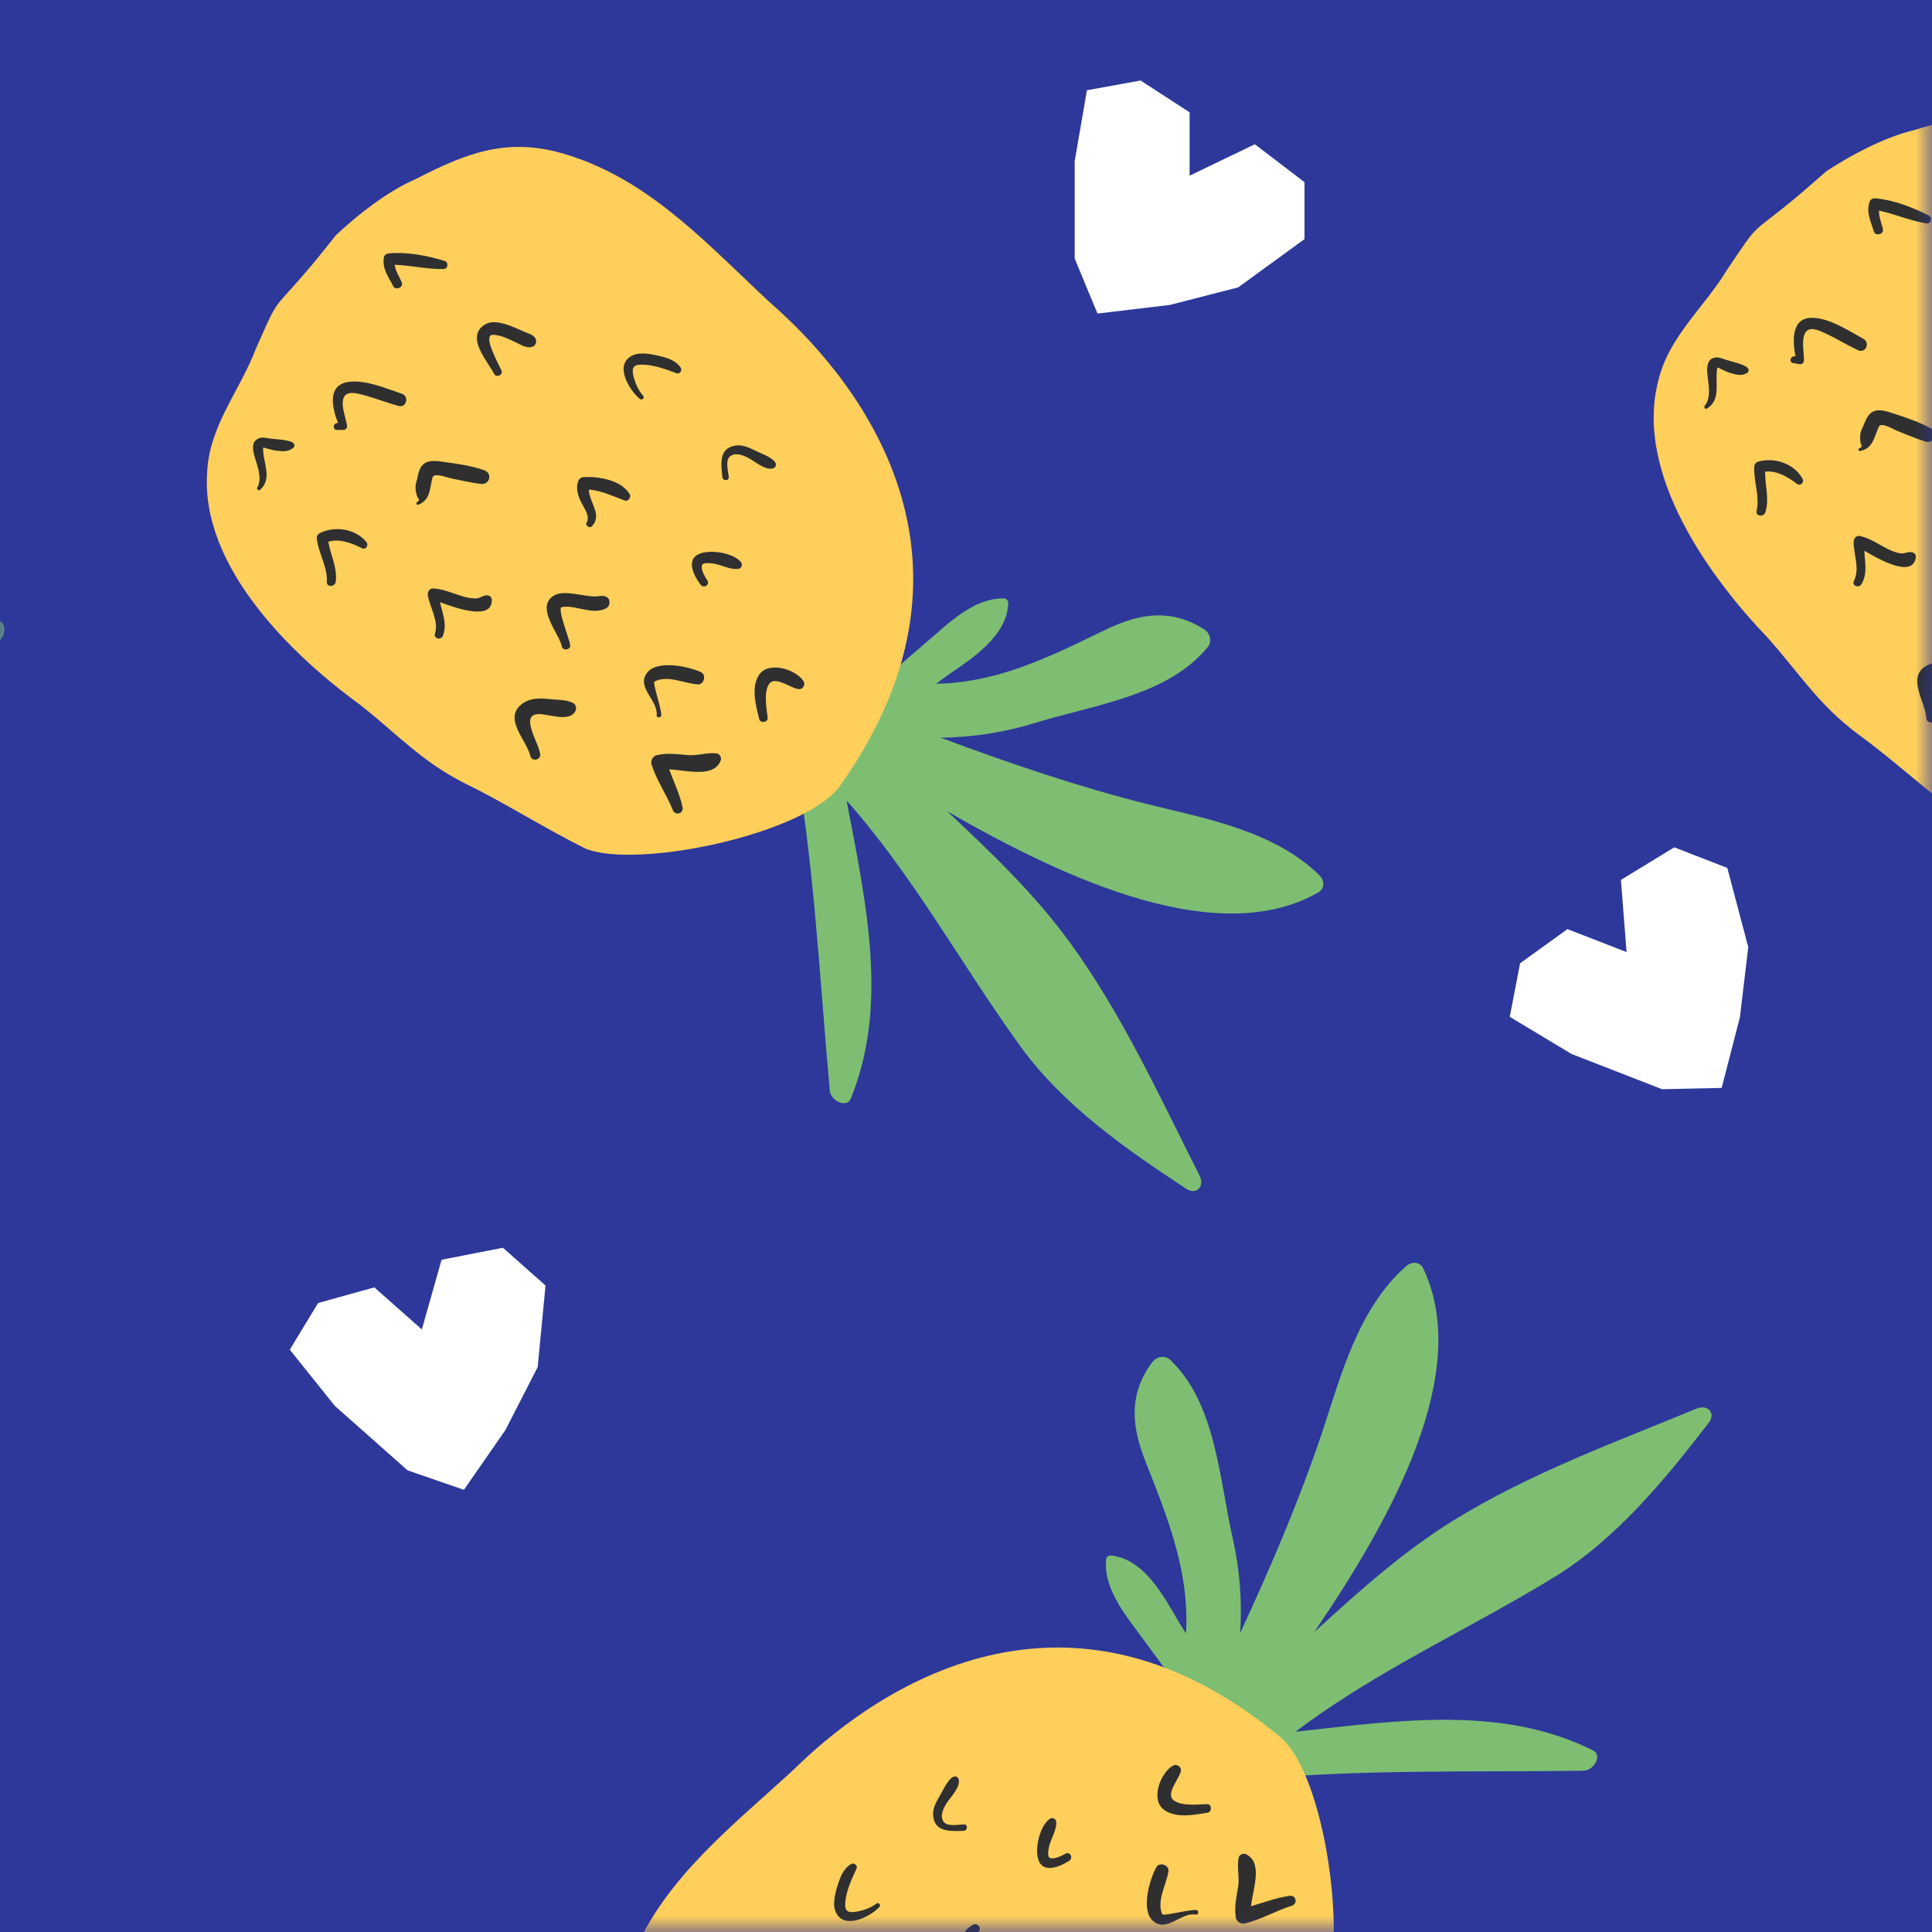 <?xml version="1.0" encoding="UTF-8"?>
<svg width="60px" height="60px" viewBox="0 0 60 60" version="1.1" xmlns="http://www.w3.org/2000/svg" xmlns:xlink="http://www.w3.org/1999/xlink">
    <rect x="0" y="0" width="60" height="60" fill="#808080" stroke="none"/>
    <title>Group 3 Copy 2</title>
    <defs>
        <rect id="path-1" x="0" y="0" width="60" height="60"></rect>
    </defs>
    <g id="Page-1" stroke="none" stroke-width="1" fill="none" fill-rule="evenodd">
        <g id="99Papers_mob" transform="translate(-260, 0)">
            <g id="Group-3-Copy-2" transform="translate(290, 30) scale(-1, 1) translate(-290, -30) translate(260, 0)">
                <mask id="mask-2" fill="white">
                    <use xlink:href="#path-1"></use>
                </mask>
                <use id="Mask" fill="#2D389A" fill-rule="nonzero" transform="translate(30, 30) scale(-1, 1) translate(-30, -30) " xlink:href="#path-1"></use>
                <g id="Group-3" mask="url(#mask-2)">
                    <g transform="translate(-23.375, -90.625)">
                        <path d="M47.039,132.852 C45.615,134.2 45.52,136.504 45.087,138.417 C44.88,139.336 44.793,140.332 44.863,141.346 C43.907,139.282 43.021,137.216 42.309,135.089 C41.749,133.416 41.21,131.263 39.703,129.945 C39.508,129.773 39.261,129.835 39.18,130.006 C37.646,133.222 40.113,137.722 42.563,141.314 C41.19,140.059 39.808,138.814 38.229,137.839 C35.855,136.373 33.194,135.408 30.68,134.368 C30.356,134.232 30.07,134.502 30.311,134.814 C31.659,136.563 33.181,138.429 35.126,139.617 C37.794,141.247 40.636,142.509 43.143,144.407 C39.831,144.031 36.663,143.599 33.896,144.989 C33.611,145.131 33.87,145.612 34.198,145.617 C37.854,145.668 41.471,145.55 45.194,145.956 C45.568,145.998 45.525,145.542 45.242,145.359 L45.687,144.391 C45.938,144.545 46.282,144.382 46.145,144.048 C46.094,143.925 46.058,143.802 46.015,143.678 L46.319,143.017 C46.554,143.143 46.866,143.065 46.781,142.762 C46.08,140.252 46.985,138.088 47.791,136.038 C48.173,135.068 48.398,134.01 47.594,132.934 C47.437,132.725 47.176,132.723 47.039,132.852" id="Fill-138" fill="#7DBE72"></path>
                        <path d="M48.864,138.932 C47.862,139.044 47.258,140.15 46.807,140.927 C46.25,141.878 45.307,142.972 45.256,144.098 C45.253,144.126 45.265,144.142 45.278,144.157 C45.153,144.382 45.131,144.66 45.212,144.86 C45.234,144.909 45.278,144.927 45.323,144.928 C45.307,145.035 45.3,145.152 45.313,145.265 C45.328,145.41 45.535,145.393 45.558,145.261 C45.695,144.484 46.329,143.754 46.756,143.095 C47.096,142.564 47.486,142.063 47.854,141.556 C48.373,140.845 49.114,139.992 49.023,139.051 C49.016,138.972 48.936,138.924 48.864,138.932" id="Fill-139" fill="#7DBE72"></path>
                        <path d="M61.861,158.871 C62.611,157.94 63.159,157 63.4,156.29 C64.165,154.481 64.522,153.154 63.706,151.3 C62.677,148.901 60.623,147.332 58.729,145.583 C56.497,143.382 50.514,138.852 43.623,144.564 C42.192,145.75 41.503,151.064 42.272,152.603 C42.994,153.82 43.921,155.05 44.561,156.156 C45.368,157.488 46.211,158.101 47.265,159.248 C48.913,161.183 51.901,163.873 54.847,163.422 C56.257,163.243 57.242,162.239 58.522,161.63 C60.174,160.74 59.574,161.088 60.971,159.712 C61.181,159.505 61.861,158.871 61.861,158.871" id="Fill-140" fill="#FFCF5C"></path>
                        <path d="M44.689,148.206 C44.142,148.455 44.459,149.275 44.526,149.825 C44.126,149.713 43.738,149.557 43.322,149.502 C43.118,149.475 43.068,149.752 43.26,149.811 C43.76,149.966 44.207,150.24 44.718,150.36 C44.839,150.388 44.978,150.299 44.996,150.175 C45.045,149.856 44.979,149.549 44.926,149.234 C44.873,148.924 44.969,148.608 44.906,148.312 C44.888,148.227 44.767,148.17 44.689,148.206" id="Fill-141" fill="#2F2F2F"></path>
                        <path d="M46.938,145.454 C46.832,145.399 46.686,145.49 46.701,145.612 C46.732,145.864 47.223,146.35 46.899,146.554 C46.64,146.717 46.182,146.664 45.892,146.654 C45.738,146.648 45.726,146.895 45.874,146.92 C46.293,146.988 46.86,147.103 47.23,146.826 C47.663,146.502 47.32,145.655 46.938,145.454" id="Fill-142" fill="#2F2F2F"></path>
                        <path d="M47.088,148.742 C47.153,149.164 47.458,149.637 47.284,150.07 C47.252,150.149 46.37,149.902 46.209,149.946 C46.132,149.968 46.157,150.101 46.236,150.085 C46.692,149.996 47.157,150.674 47.583,150.268 C47.946,149.921 47.668,148.978 47.463,148.612 C47.365,148.439 47.058,148.544 47.088,148.742" id="Fill-143" fill="#2F2F2F"></path>
                        <path d="M53.15,150.396 C53.049,150.344 52.907,150.453 52.958,150.565 C53.125,150.93 53.32,151.254 53.383,151.647 C53.001,151.676 52.572,151.278 52.241,151.636 C52.161,151.723 52.282,151.857 52.378,151.79 C52.555,151.666 52.837,151.848 53.009,151.916 C53.218,151.999 53.437,152.052 53.653,151.963 C53.734,151.93 53.781,151.862 53.779,151.776 C53.769,151.306 53.599,150.63 53.15,150.396" id="Fill-148" fill="#2F2F2F"></path>
                        <path d="M50.76,147.103 C50.692,147.059 50.578,147.116 50.572,147.196 C50.551,147.472 50.76,147.747 50.806,148.025 C50.816,148.085 50.853,148.282 50.778,148.319 C50.635,148.389 50.401,148.251 50.279,148.191 C50.131,148.122 50.041,148.33 50.17,148.414 C50.456,148.598 51.005,148.837 51.138,148.345 C51.235,147.992 51.074,147.302 50.76,147.103" id="Fill-149" fill="#2F2F2F"></path>
                        <path d="M56.935,148.511 C56.85,148.465 56.73,148.561 56.774,148.654 C56.927,148.987 57.098,149.349 57.126,149.721 C57.147,149.994 57.025,150.036 56.775,149.994 C56.564,149.957 56.332,149.877 56.161,149.745 C56.087,149.689 56.004,149.787 56.068,149.853 C56.358,150.155 57.138,150.552 57.405,150.037 C57.54,149.776 57.438,149.42 57.356,149.16 C57.277,148.908 57.175,148.643 56.935,148.511" id="Fill-154" fill="#2F2F2F"></path>
                        <path d="M53.799,145.821 C53.724,145.77 53.623,145.793 53.601,145.889 C53.543,146.138 53.872,146.451 53.99,146.645 C54.086,146.804 54.194,147.03 54.069,147.203 C53.955,147.361 53.604,147.287 53.437,147.284 C53.308,147.283 53.323,147.481 53.45,147.483 C53.876,147.495 54.37,147.531 54.397,146.978 C54.407,146.764 54.277,146.547 54.174,146.37 C54.079,146.207 53.958,145.929 53.799,145.821" id="Fill-155" fill="#2F2F2F"></path>
                        <path d="M26.652,95.94 C25.651,95.287 24.66,94.835 23.93,94.666 C22.054,94.085 20.699,93.862 18.934,94.858 C16.65,96.122 15.293,98.322 13.741,100.381 C11.775,102.821 7.864,109.226 14.234,115.513 C15.556,116.819 20.913,116.975 22.366,116.056 C23.507,115.216 24.638,114.171 25.674,113.425 C26.92,112.488 27.447,111.589 28.482,110.426 C30.243,108.594 32.622,105.352 31.879,102.466 C31.56,101.081 30.463,100.201 29.729,98.987 C28.68,97.432 29.085,97.995 27.578,96.742 C27.35,96.553 26.652,95.94 26.652,95.94" id="Fill-306" fill="#FFCF5C"></path>
                        <path d="M21.931,111.801 C22.172,112.108 22.756,111.745 23.047,111.691 C23.688,111.57 23.198,112.595 23.241,112.936 C23.265,113.11 23.543,113.104 23.551,112.925 C23.572,112.416 24.22,111.598 23.478,111.265 C23.223,111.152 22.942,111.206 22.684,111.281 C22.462,111.347 22.138,111.391 21.955,111.536 C21.872,111.601 21.871,111.722 21.931,111.801" id="Fill-324" fill="#2F2F2F"></path>
                        <path d="M23.877,107.939 C23.979,108.582 24.976,108.021 25.476,107.729 C25.461,108.084 25.369,108.435 25.566,108.769 C25.649,108.906 25.875,108.811 25.799,108.662 C25.608,108.289 25.811,107.852 25.809,107.456 C25.808,107.354 25.728,107.245 25.611,107.271 C25.319,107.335 25.062,107.51 24.801,107.648 C24.659,107.722 24.514,107.784 24.354,107.81 C24.228,107.83 24.122,107.749 23.995,107.776 C23.918,107.793 23.864,107.861 23.877,107.939" id="Fill-313" fill="#2F2F2F"></path>
                        <path d="M23.587,104.336 C23.875,104.244 24.159,104.123 24.44,104.013 C24.589,103.954 24.954,103.721 25.026,103.878 C25.181,104.225 25.208,104.547 25.61,104.632 C25.663,104.644 25.673,104.566 25.63,104.545 C25.498,104.482 25.581,104.485 25.601,104.328 C25.618,104.204 25.606,104.048 25.548,103.937 C25.456,103.762 25.415,103.534 25.235,103.424 C25.03,103.301 24.773,103.403 24.569,103.468 C24.189,103.59 23.747,103.736 23.404,103.935 C23.153,104.079 23.318,104.422 23.587,104.336" id="Fill-314" fill="#2F2F2F"></path>
                        <path d="M27.398,105.49 C27.335,105.606 27.459,105.734 27.572,105.649 C27.847,105.442 28.202,105.226 28.559,105.274 C28.563,105.697 28.421,106.11 28.548,106.53 C28.599,106.695 28.864,106.663 28.822,106.485 C28.714,106.03 28.927,105.563 28.893,105.098 C28.889,105.042 28.838,104.984 28.786,104.966 C28.286,104.81 27.651,105.02 27.398,105.49" id="Fill-317" fill="#2F2F2F"></path>
                        <path d="M25.668,101.502 C26.022,101.339 26.352,101.128 26.708,100.968 C26.873,100.893 27.189,100.73 27.317,100.974 C27.438,101.205 27.344,101.581 27.353,101.838 C27.355,101.899 27.432,101.95 27.489,101.936 C27.553,101.92 27.617,101.91 27.682,101.902 C27.819,101.881 27.782,101.682 27.648,101.692 C27.637,101.692 27.626,101.693 27.615,101.693 C27.711,101.203 27.749,100.474 27.073,100.495 C26.54,100.511 25.961,100.898 25.506,101.148 C25.286,101.268 25.438,101.61 25.668,101.502" id="Fill-318" fill="#2F2F2F"></path>
                        <path d="M23.554,97.562 C24.055,97.48 24.522,97.273 25.019,97.166 C25.032,97.358 24.938,97.557 24.899,97.743 C24.865,97.906 25.137,97.968 25.183,97.809 C25.277,97.48 25.428,97.228 25.311,96.885 C25.286,96.809 25.196,96.778 25.125,96.785 C24.55,96.84 23.989,97.058 23.478,97.317 C23.349,97.381 23.405,97.587 23.554,97.562" id="Fill-320" fill="#2F2F2F"></path>
                        <path d="M29.116,102.208 C29.296,102.311 29.466,102.261 29.656,102.202 C29.745,102.175 29.83,102.131 29.915,102.093 C30.045,102.032 30.037,102 30.052,102.118 C30.11,102.55 29.932,103.036 30.357,103.311 C30.411,103.345 30.474,103.278 30.433,103.228 C30.232,102.978 30.31,102.593 30.346,102.294 C30.364,102.145 30.383,101.872 30.23,101.775 C30.099,101.692 29.973,101.727 29.836,101.777 C29.614,101.858 29.329,101.9 29.133,102.021 C29.071,102.059 29.037,102.162 29.116,102.208" id="Fill-323" fill="#2F2F2F"></path>
                        <path d="M100.496,104.404 C98.639,105.027 97.582,107.077 96.387,108.632 C95.811,109.379 95.314,110.245 94.951,111.195 C94.951,108.92 95.015,106.674 95.264,104.445 C95.46,102.691 95.876,100.51 95.063,98.682 C94.958,98.443 94.708,98.395 94.562,98.516 C91.818,100.789 92.165,105.91 92.878,110.199 C92.16,108.483 91.428,106.773 90.406,105.224 C88.869,102.896 86.861,100.901 85.017,98.9 C84.779,98.641 84.406,98.765 84.493,99.15 C84.981,101.303 85.578,103.637 86.844,105.533 C88.578,108.135 90.627,110.474 92.103,113.25 C89.257,111.516 86.563,109.792 83.469,109.89 C83.15,109.899 83.182,110.444 83.479,110.587 C86.775,112.17 90.106,113.583 93.313,115.518 C93.636,115.712 93.787,115.28 93.608,114.996 L94.418,114.305 C94.582,114.55 94.962,114.547 94.979,114.186 C94.984,114.052 95.004,113.926 95.016,113.795 L95.57,113.324 C95.73,113.537 96.044,113.597 96.096,113.287 C96.515,110.715 98.245,109.131 99.839,107.61 C100.593,106.89 101.243,106.025 100.966,104.711 C100.911,104.455 100.675,104.344 100.496,104.404" id="Fill-345" fill="#7DBE72"></path>
                        <path d="M45.862,110.712 C47.096,112.236 49.386,112.507 51.26,113.085 C52.161,113.362 53.146,113.525 54.163,113.534 C52.032,114.33 49.905,115.054 47.73,115.6 C46.019,116.031 43.831,116.403 42.401,117.805 C42.215,117.987 42.257,118.238 42.421,118.332 C45.51,120.108 50.187,117.992 53.955,115.824 C52.599,117.097 51.252,118.38 50.159,119.88 C48.515,122.134 47.348,124.711 46.119,127.139 C45.959,127.452 46.205,127.759 46.536,127.543 C48.382,126.332 50.359,124.957 51.694,123.109 C53.525,120.575 55,117.837 57.085,115.483 C56.455,118.755 55.783,121.882 56.955,124.747 C57.076,125.043 57.575,124.821 57.605,124.494 C57.936,120.852 58.096,117.237 58.786,113.557 C58.855,113.186 58.398,113.195 58.195,113.462 L57.263,112.944 C57.436,112.706 57.299,112.35 56.956,112.462 C56.829,112.503 56.703,112.529 56.576,112.564 L55.941,112.21 C56.085,111.985 56.032,111.668 55.723,111.729 C53.166,112.236 51.078,111.168 49.095,110.207 C48.158,109.752 47.121,109.446 45.986,110.165 C45.766,110.307 45.744,110.567 45.862,110.712" id="Fill-364" fill="#7DBE72"></path>
                        <path d="M52.063,109.359 C52.099,110.366 53.155,111.054 53.896,111.562 C54.801,112.19 55.819,113.215 56.938,113.352 C56.965,113.357 56.982,113.346 56.999,113.335 C57.213,113.477 57.488,113.52 57.695,113.454 C57.744,113.437 57.767,113.394 57.771,113.349 C57.876,113.374 57.991,113.388 58.106,113.385 C58.252,113.381 58.25,113.173 58.12,113.14 C57.356,112.944 56.677,112.256 56.053,111.78 C55.551,111.4 55.08,110.974 54.602,110.567 C53.934,109.995 53.14,109.191 52.193,109.209 C52.117,109.21 52.061,109.287 52.063,109.359" id="Fill-365" fill="#7DBE72"></path>
                        <path d="M72.94,97.927 C72.069,97.109 71.172,96.491 70.484,96.196 C68.739,95.295 67.445,94.836 65.532,95.507 C63.062,96.351 61.339,98.279 59.449,100.032 C57.086,102.089 52.11,107.708 57.277,115.017 C58.35,116.535 63.596,117.627 65.188,116.98 C66.459,116.353 67.755,115.523 68.907,114.97 C70.298,114.267 70.974,113.473 72.198,112.509 C74.254,111.015 77.165,108.242 76.94,105.27 C76.87,103.851 75.945,102.792 75.434,101.469 C74.675,99.753 74.975,100.378 73.711,98.88 C73.52,98.654 72.94,97.927 72.94,97.927" id="Fill-366" fill="#FFCF5C"></path>
                        <path d="M60.99,114.233 C61.197,114.797 62.039,114.544 62.593,114.519 C62.449,114.909 62.265,115.285 62.178,115.694 C62.135,115.896 62.408,115.968 62.482,115.78 C62.674,115.295 62.981,114.869 63.141,114.369 C63.178,114.25 63.1,114.105 62.978,114.077 C62.663,114.004 62.351,114.046 62.033,114.074 C61.719,114.104 61.412,113.984 61.113,114.024 C61.026,114.036 60.96,114.152 60.99,114.233" id="Fill-367" fill="#2F2F2F"></path>
                        <path d="M58.419,111.78 C58.356,111.88 58.435,112.033 58.558,112.027 C58.812,112.016 59.335,111.563 59.513,111.902 C59.656,112.174 59.566,112.625 59.535,112.914 C59.518,113.066 59.762,113.098 59.798,112.952 C59.899,112.541 60.056,111.983 59.808,111.593 C59.519,111.136 58.649,111.414 58.419,111.78" id="Fill-368" fill="#2F2F2F"></path>
                        <path d="M61.709,111.88 C62.135,111.849 62.629,111.581 63.048,111.789 C63.123,111.825 62.81,112.686 62.842,112.85 C62.857,112.929 62.992,112.914 62.983,112.834 C62.929,112.372 63.641,111.961 63.268,111.504 C62.95,111.117 61.989,111.321 61.609,111.497 C61.427,111.581 61.508,111.895 61.709,111.88" id="Fill-369" fill="#2F2F2F"></path>
                        <path d="M65.508,112.714 C65.691,113.058 66.329,112.804 66.625,112.802 C67.277,112.795 66.616,113.718 66.598,114.062 C66.59,114.237 66.865,114.279 66.904,114.105 C67.014,113.608 67.796,112.915 67.124,112.458 C66.893,112.301 66.607,112.305 66.339,112.334 C66.11,112.359 65.783,112.346 65.577,112.457 C65.485,112.506 65.461,112.625 65.508,112.714" id="Fill-370" fill="#2F2F2F"></path>
                        <path d="M64.449,109.355 C64.451,109.367 64.453,109.379 64.454,109.39 C64.464,109.467 64.537,109.517 64.602,109.541 C65.038,109.712 65.485,109.409 65.925,109.477 C66.09,109.502 65.681,110.489 65.666,110.664 C65.653,110.813 65.893,110.846 65.925,110.703 C66.016,110.294 66.709,109.539 66.228,109.159 C66.012,108.99 65.705,109.045 65.455,109.08 C65.271,109.106 65.091,109.142 64.906,109.149 C64.773,109.153 64.646,109.094 64.528,109.169 C64.458,109.214 64.44,109.277 64.449,109.355" id="Fill-371" fill="#2F2F2F"></path>
                        <path d="M68.101,109.254 C68.089,109.903 69.169,109.526 69.711,109.327 C69.634,109.674 69.482,110.003 69.619,110.366 C69.676,110.517 69.915,110.463 69.866,110.303 C69.744,109.901 70.02,109.508 70.088,109.117 C70.104,109.016 70.045,108.895 69.926,108.9 C69.627,108.912 69.343,109.04 69.063,109.128 C68.909,109.177 68.755,109.213 68.593,109.21 C68.465,109.208 68.376,109.109 68.245,109.113 C68.167,109.116 68.102,109.174 68.101,109.254" id="Fill-372" fill="#2F2F2F"></path>
                        <path d="M68.449,105.654 C68.748,105.615 69.048,105.545 69.344,105.486 C69.502,105.455 69.902,105.29 69.945,105.457 C70.036,105.826 70.006,106.148 70.388,106.301 C70.438,106.323 70.462,106.247 70.423,106.219 C70.304,106.135 70.386,106.152 70.433,106.001 C70.471,105.882 70.486,105.726 70.449,105.606 C70.389,105.418 70.389,105.187 70.231,105.047 C70.051,104.889 69.779,104.944 69.567,104.974 C69.172,105.027 68.712,105.092 68.338,105.228 C68.066,105.326 68.168,105.692 68.449,105.654" id="Fill-373" fill="#2F2F2F"></path>
                        <path d="M63.823,105.964 C63.762,106.06 63.861,106.21 63.977,106.168 C64.352,106.03 64.691,105.861 65.088,105.829 C65.087,106.21 64.656,106.608 64.989,106.965 C65.07,107.052 65.212,106.942 65.152,106.841 C65.043,106.654 65.246,106.388 65.327,106.221 C65.426,106.019 65.495,105.805 65.423,105.583 C65.397,105.5 65.333,105.447 65.246,105.442 C64.777,105.416 64.09,105.534 63.823,105.964" id="Fill-374" fill="#2F2F2F"></path>
                        <path d="M60.355,108.095 C60.307,108.158 60.353,108.277 60.433,108.29 C60.707,108.331 60.998,108.144 61.279,108.119 C61.339,108.115 61.538,108.092 61.569,108.168 C61.629,108.318 61.473,108.54 61.405,108.657 C61.324,108.799 61.524,108.906 61.618,108.783 C61.823,108.513 62.103,107.983 61.623,107.812 C61.278,107.69 60.577,107.797 60.355,108.095" id="Fill-375" fill="#2F2F2F"></path>
                        <path d="M71.997,107.459 C71.915,107.563 72.014,107.711 72.14,107.648 C72.448,107.492 72.835,107.341 73.179,107.451 C73.108,107.869 72.896,108.251 72.947,108.687 C72.968,108.858 73.234,108.872 73.225,108.691 C73.198,108.224 73.49,107.801 73.539,107.336 C73.544,107.281 73.504,107.215 73.455,107.188 C72.991,106.947 72.329,107.042 71.997,107.459" id="Fill-376" fill="#2F2F2F"></path>
                        <path d="M70.995,103.231 C71.372,103.132 71.733,102.983 72.112,102.886 C72.287,102.842 72.628,102.739 72.711,103.001 C72.789,103.25 72.631,103.603 72.595,103.858 C72.586,103.917 72.652,103.982 72.711,103.978 C72.777,103.973 72.842,103.974 72.907,103.978 C73.045,103.982 73.044,103.779 72.911,103.765 C72.9,103.764 72.889,103.763 72.878,103.762 C73.059,103.295 73.224,102.584 72.555,102.486 C72.027,102.409 71.389,102.688 70.897,102.853 C70.66,102.933 70.749,103.297 70.995,103.231" id="Fill-377" fill="#2F2F2F"></path>
                        <path d="M66.747,101.134 C66.702,101.217 66.724,101.334 66.812,101.38 C66.987,101.473 67.188,101.337 67.349,101.261 C67.571,101.158 67.811,101.031 68.062,101.022 C68.422,101.01 67.856,101.987 67.798,102.14 C67.749,102.274 67.963,102.364 68.027,102.238 C68.223,101.852 68.899,101.131 68.361,100.732 C68.117,100.552 67.785,100.649 67.529,100.744 C67.381,100.798 67.236,100.864 67.092,100.928 C66.974,100.981 66.813,101.016 66.747,101.134" id="Fill-378" fill="#2F2F2F"></path>
                        <path d="M69.605,98.981 C70.113,98.988 70.61,98.867 71.117,98.848 C71.097,99.039 70.969,99.22 70.898,99.395 C70.835,99.55 71.093,99.658 71.166,99.51 C71.316,99.203 71.509,98.981 71.454,98.622 C71.443,98.543 71.36,98.498 71.289,98.492 C70.713,98.445 70.122,98.561 69.574,98.726 C69.436,98.768 69.455,98.979 69.605,98.981" id="Fill-379" fill="#2F2F2F"></path>
                        <path d="M62.233,102.047 C62.18,102.126 62.266,102.254 62.363,102.218 C62.707,102.09 63.081,101.947 63.454,101.948 C63.727,101.949 63.76,102.073 63.699,102.319 C63.647,102.527 63.549,102.751 63.404,102.912 C63.343,102.982 63.435,103.071 63.505,103.013 C63.828,102.747 64.283,102 63.791,101.695 C63.541,101.54 63.178,101.614 62.912,101.677 C62.655,101.736 62.383,101.817 62.233,102.047" id="Fill-380" fill="#2F2F2F"></path>
                        <path d="M59.311,104.966 C59.255,105.037 59.269,105.139 59.363,105.169 C59.606,105.246 59.943,104.942 60.147,104.84 C60.313,104.755 60.546,104.665 60.709,104.803 C60.858,104.928 60.756,105.273 60.743,105.439 C60.731,105.568 60.928,105.568 60.941,105.442 C60.985,105.017 61.059,104.528 60.509,104.459 C60.298,104.432 60.071,104.545 59.886,104.635 C59.717,104.717 59.43,104.816 59.311,104.966" id="Fill-381" fill="#2F2F2F"></path>
                        <path d="M74.265,104.531 C74.424,104.664 74.6,104.644 74.798,104.62 C74.89,104.609 74.982,104.581 75.072,104.557 C75.21,104.522 75.208,104.489 75.203,104.607 C75.184,105.043 74.923,105.49 75.293,105.834 C75.341,105.878 75.414,105.823 75.383,105.766 C75.229,105.485 75.373,105.12 75.461,104.832 C75.505,104.688 75.571,104.423 75.437,104.301 C75.324,104.196 75.193,104.207 75.05,104.234 C74.817,104.274 74.529,104.267 74.315,104.351 C74.247,104.377 74.195,104.473 74.265,104.531" id="Fill-382" fill="#2F2F2F"></path>
                        <polyline id="Fill-433" fill="#FFFFFF" points="46.431 96.081 44.405 95.105 42.862 96.283 42.862 98.05 44.92 99.549 47.042 100.095 49.292 100.363 50 98.653 50 95.635 49.62 93.428 47.953 93.125 46.431 94.113 46.431 96.081"></polyline>
                        <polyline id="Fill-441" fill="#FFFFFF" transform="translate(31.946, 120.587) rotate(-30) translate(-31.946, -120.587) " points="32.935 120.703 34.208 118.849 33.279 117.145 31.532 116.875 29.738 118.681 28.875 120.695 28.268 122.879 29.85 123.839 32.833 124.298 35.071 124.258 35.625 122.657 34.881 121.002 32.935 120.703"></polyline>
                        <polyline id="Fill-450" fill="#FFFFFF" points="70.274 131.912 69.662 129.748 67.757 129.375 66.433 130.548 66.677 133.081 67.676 135.031 68.968 136.893 70.717 136.288 72.976 134.287 74.375 132.54 73.496 131.091 71.749 130.606 70.274 131.912"></polyline>
                    </g>
                </g>
            </g>
        </g>
    </g>
</svg>